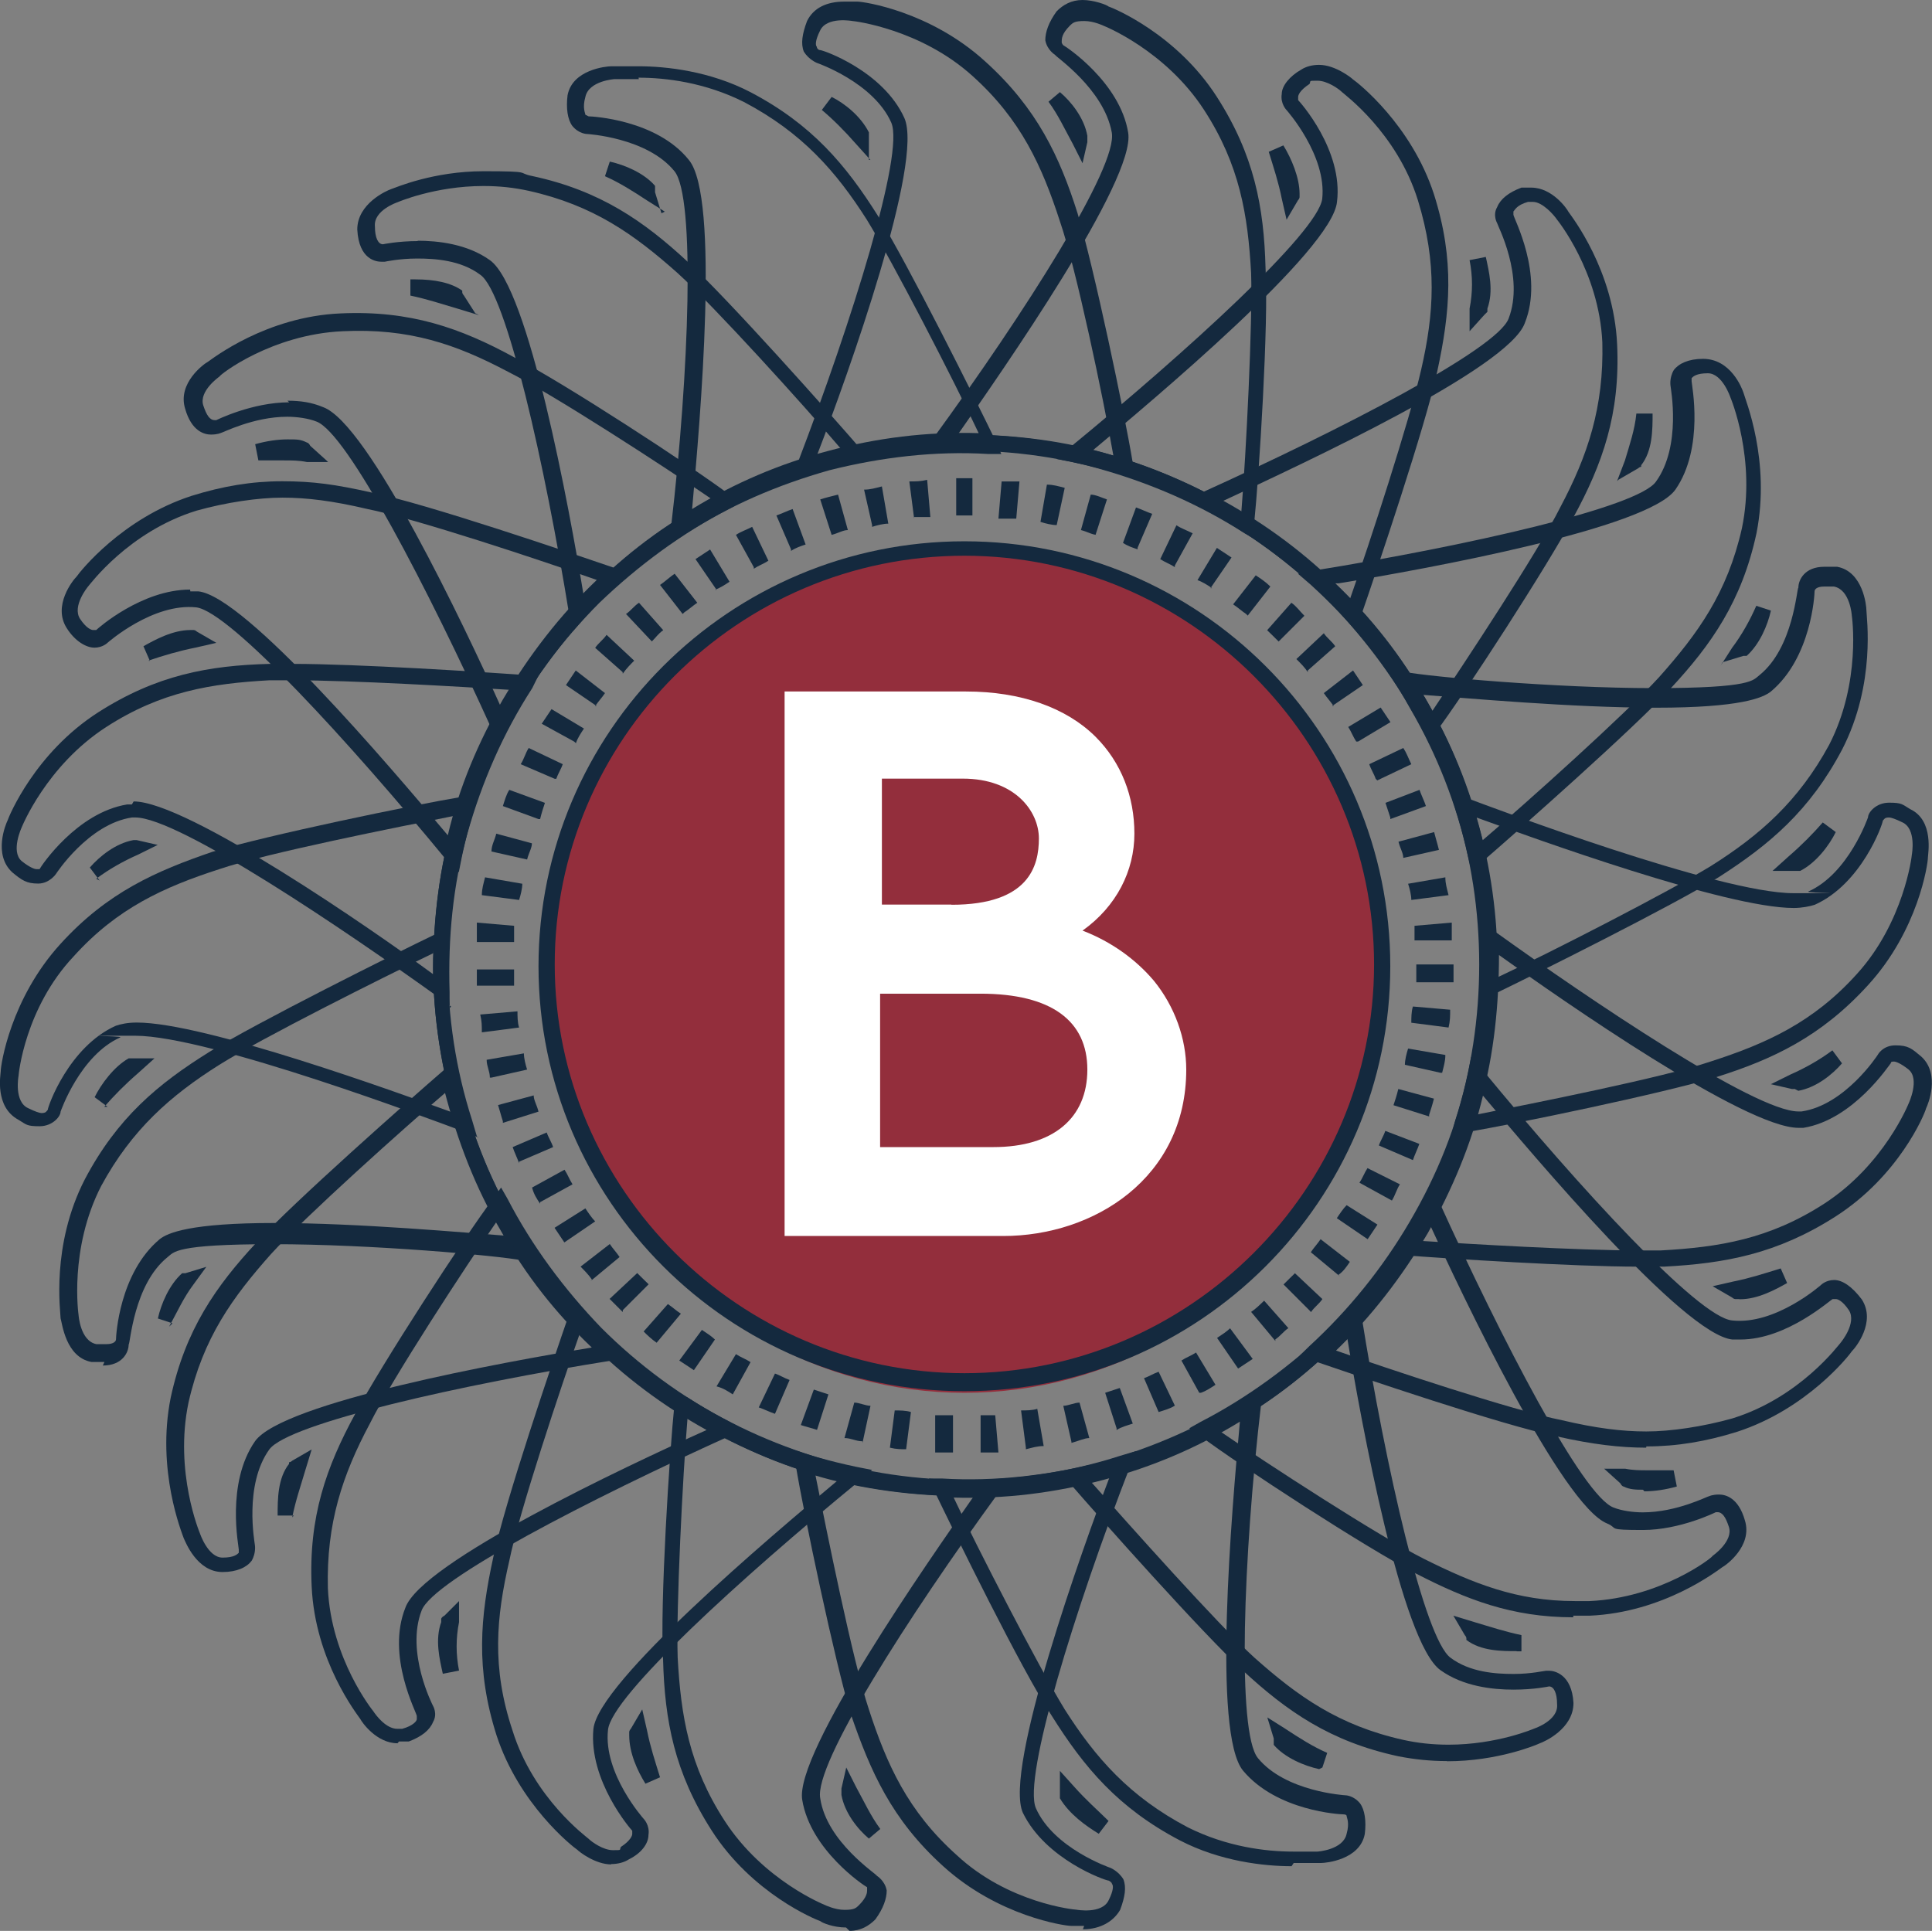 <?xml version="1.0" encoding="UTF-8"?>
<svg id="Calque_2" data-name="Calque 2" xmlns="http://www.w3.org/2000/svg" viewBox="0 0 108.42 108.37">
  <rect x="0" y="0" width="108.42" height="108.37" fill="#808080" stroke="none"/>
  <defs>
    <style>
      .cls-1 {
        fill: #14293e;
      }

      .cls-2 {
        fill: #fff;
      }

      .cls-3 {
        fill: #932e3c;
      }
    </style>
  </defs>
  <g id="Calque_2-2" data-name="Calque 2">
    <g id="Calque_1-2" data-name="Calque 1-2">
      <g>
        <ellipse class="cls-3" cx="54.12" cy="54.59" rx="23.17" ry="23.58"/>
        <path class="cls-1" d="M54.12,78.08c-13.18,0-23.9-10.7-23.9-23.85s10.72-23.85,23.9-23.85,23.9,10.7,23.9,23.85-10.72,23.85-23.9,23.85ZM54.12,31.19c-12.72,0-22.99,10.34-22.99,22.94s10.36,22.94,22.99,22.94,22.99-10.34,22.99-22.94-10.36-22.94-22.99-22.94Z"/>
        <path class="cls-2" d="M44.03,69.37v-30.56h10.18c3.09,0,5.63.91,7.27,2.54,1.45,1.45,2.18,3.36,2.18,5.44s-1,4.08-2.91,5.44c1.64.63,3,1.63,4,2.81,1.18,1.45,1.82,3.26,1.82,4.99,0,6.08-5.18,9.34-10.27,9.34h-12.45s.18,0,.18,0ZM55.75,64.38c3.36,0,5.27-1.63,5.27-4.35s-2-4.26-6-4.26h-5.63v8.61h6.36ZM53.39,50.78c4.36,0,4.91-2.18,4.91-3.72s-1.36-3.36-4.27-3.36h-4.54v7.07h3.91,0Z"/>
        <path class="cls-1" d="M48.76,103.19c-.64-.54-1.36-1.45-1.54-2.45v-.36l.27-1.18.55,1.09c.45.82.82,1.63,1.36,2.36l-.64.54ZM61.66,102.92c-.73-.45-1.64-1.09-2.18-1.99v-1.54l.82.91c.64.72,1.27,1.27,1.91,1.9,0,0-.55.72-.55.72ZM36.22,100.11c-.45-.73-.91-1.72-.91-2.72v-.18s0-.09.09-.18l.64-1.09.27,1.18c.18.91.45,1.72.73,2.63l-.82.36ZM74.02,99.29c-.82-.18-1.91-.63-2.54-1.36v-.36l-.36-1.18,1,.63c.82.54,1.54,1,2.36,1.36l-.27.82-.18.09h-.01ZM24.85,93.94c-.18-.82-.45-1.9-.09-2.9v-.18s0-.09.18-.18l.82-.82v1.18c-.18.91-.18,1.81,0,2.72l-.91.18ZM16.49,85.06h-.91c0-.91,0-2.09.64-2.9v-.09s.09,0,.18-.09l1.09-.63-.36,1.18c-.27.91-.55,1.72-.73,2.63M92.2,83.61c-.36,0-.73,0-1.09-.18,0,0-.09,0-.18-.18l-.91-.82h1.18c.45.09.82.09,1.27.09h1.45l.18.91c-.64.18-1.27.27-1.82.27M9.68,74.27l-.82-.27c.18-.82.64-1.9,1.36-2.54h.18l1.18-.36-.73,1c-.55.73-.91,1.54-1.36,2.36M97.56,72.91h-.18s-.09,0-.18-.09l-1.09-.63,1.18-.27c.91-.18,1.73-.45,2.64-.73l.36.82c-.64.36-1.64.91-2.64.91M6.04,62.12l-.73-.54c.36-.73,1.09-1.72,1.91-2.18h1.45l-.91.82c-.73.63-1.36,1.27-1.91,1.9M100.74,61.12h-.18l-1.18-.27,1.09-.54c.82-.36,1.64-.82,2.36-1.36l.54.73c-.54.63-1.45,1.36-2.45,1.54l-.18-.09h0ZM5.59,49.42l-.55-.73c.55-.63,1.45-1.36,2.45-1.54h.18l1.18.27-1.09.54c-.82.36-1.64.82-2.36,1.36M99.47,48.88l.91-.82c.73-.63,1.36-1.27,1.91-1.9l.73.54c-.36.73-1.09,1.72-2,2.18h-1.55ZM96.56,37.36l.64-1c.55-.73,1-1.54,1.36-2.36l.82.27c-.18.82-.64,1.9-1.36,2.54h-.18l-1.18.36-.09.18h-.01ZM8.41,37.09l-.36-.82c.64-.36,1.64-.91,2.64-.91s.09,0,.18,0c0,0,.09,0,.18.09l1.09.63-1.18.27c-.91.18-1.82.45-2.64.73M90.74,27.02l.45-1.18c.27-.91.55-1.72.64-2.63h.91c0,.91,0,2.09-.64,2.9v.09s-.09,0-.18.09l-1.09.63-.09.09h0ZM18.4,25.93h-1.18c-.45-.09-.82-.09-1.27-.09h-1.45l-.18-.91c.64-.18,1.27-.27,1.82-.27s.73,0,1.09.18c0,0,.09,0,.18.18l.91.82.09.09h-.01ZM82.47,18.5v-1.18c.18-.91.18-1.81,0-2.72l.91-.18c.18.82.45,1.9.09,2.9v.18s-.09.09-.18.18l-.82.91v-.09ZM26.85,17.68l-1.18-.36c-.91-.27-1.73-.54-2.64-.73v-.91h.27c1.09,0,2,.18,2.64.63v.09s0,.09.09.18l.64,1,.18.09h0ZM72.2,12.33l-.27-1.18c-.18-.91-.45-1.72-.73-2.63l.82-.36c.45.73.91,1.81.91,2.72v.18s0,.09-.09.18c0,0-.64,1.09-.64,1.09ZM37.31,11.88l-1-.63c-.82-.54-1.55-1-2.36-1.36l.27-.82c.82.18,1.91.63,2.54,1.36v.36l.36,1.18.18-.09h0ZM60.75,9.16l-.55-1.09c-.45-.82-.82-1.63-1.36-2.36l.64-.54c.64.54,1.36,1.45,1.54,2.45v.36l-.27,1.18ZM48.85,8.98l-.82-.91c-.64-.73-1.27-1.36-1.91-1.9l.55-.73c.73.36,1.64,1.09,2.09,1.99v1.54h.09Z"/>
        <path class="cls-1" d="M37.67,30.38v-.91c1-8.52,1.36-18.41.18-19.86-1.54-1.9-4.91-2.09-4.91-2.09,0,0-.45,0-.82-.45-.27-.36-.36-1-.27-1.72.27-1.45,2.18-1.63,2.45-1.63h1.54c1.55,0,4,.27,6.27,1.45,3.45,1.81,5.36,4.08,7.18,6.98,1.64,2.63,5.45,10.25,6.63,12.7l.27.63h-.73c-3-.18-6,.18-8.91.91-2.91.82-5.63,1.99-8.18,3.63l-.82.54.09-.18h.03ZM35.85,4.44h-1.36s-1.45.09-1.64,1c-.18.63,0,.91,0,1l.18.09c.18,0,3.82.18,5.63,2.45,1.73,2.09.64,14.51.18,19.59,2.36-1.45,4.91-2.54,7.63-3.26,2.73-.73,5.54-1.09,8.45-1-1.36-2.9-4.82-9.61-6.27-11.97-1.73-2.72-3.64-4.9-6.91-6.62-2.18-1.09-4.36-1.36-5.91-1.36"/>
        <path class="cls-1" d="M32.13,35.46l-.18-.91c-1.36-8.43-3.54-18.14-5-19.13-1.09-.82-2.54-.91-3.54-.91s-1.82.18-1.82.18h-.18c-.27,0-1.27-.09-1.36-1.81,0-1.45,1.64-2.18,1.91-2.27s2.36-1,5.18-1,1.82.09,2.73.27c3.82.82,6.27,2.54,8.72,4.81,2.27,2.09,7.91,8.43,9.72,10.52l.45.54-.73.18c-2.91.63-5.73,1.72-8.36,3.17-2.64,1.54-4.91,3.36-6.91,5.62l-.64.73h0ZM23.4,13.51c1.18,0,2.82.18,4.09,1.09,2.18,1.54,4.45,13.87,5.27,18.86,1.91-1.99,4.09-3.72,6.54-5.08,2.45-1.45,5.09-2.45,7.91-3.17-2.09-2.45-7.09-7.98-9.18-9.88-2.45-2.18-4.73-3.81-8.36-4.62-.82-.18-1.64-.27-2.54-.27-2.73,0-4.82.91-4.82.91,0,0-1.36.45-1.27,1.36,0,.63.18,1,.45,1,0,0,.82-.18,2-.18"/>
        <path class="cls-1" d="M27.94,41.71l-.36-.82c-3.54-7.8-8.09-16.59-9.82-17.23-.45-.18-1.09-.27-1.64-.27-1.91,0-3.64.91-3.73.91,0,0-.18.09-.55.09s-1.09-.18-1.45-1.45c-.45-1.45,1.09-2.54,1.27-2.63.27-.18,3.27-2.54,7.45-2.72,3.91-.18,6.73.82,9.72,2.45,2.82,1.45,9.91,6.08,12.09,7.71l.64.45-.64.36c-2.64,1.36-5.09,3.17-7.27,5.26-2.09,2.09-3.91,4.53-5.27,7.16l-.45.82v-.09h.01ZM16.13,22.49c.73,0,1.36.09,2,.36,2.54.91,7.91,12.24,10,16.87,1.36-2.45,3-4.62,5-6.62,2-1.99,4.27-3.72,6.82-5.08-2.64-1.81-8.91-5.89-11.45-7.16-2.91-1.54-5.54-2.45-9.27-2.27-4,.18-6.91,2.45-6.91,2.54,0,0-1.18.82-.91,1.63.18.54.36.82.64.82s.09,0,.09,0c0,0,2-1,4.09-1"/>
        <path class="cls-1" d="M25.67,48.97l-.64-.73c-5.45-6.62-12.09-13.87-14-14.15-2.45-.27-5,1.99-5,1.99,0,0-.27.27-.73.27s-1.09-.36-1.55-1.09c-.82-1.27.36-2.72.55-2.9.18-.27,2.54-3.26,6.45-4.53,1.73-.54,3.36-.82,5.09-.82s3,.18,5,.63c3.09.63,11.09,3.36,13.72,4.26l.73.27-.55.54c-2.18,1.99-4.09,4.35-5.63,6.98s-2.54,5.35-3.18,8.34l-.18.91h-.09v.03ZM10.68,33.19h.45c2.64.27,10.72,9.79,14,13.69.64-2.72,1.73-5.26,3.09-7.62,1.45-2.45,3.18-4.72,5.27-6.71-3.09-1.09-10.18-3.45-12.91-3.99-1.91-.45-3.36-.63-4.73-.63s-3.18.27-4.82.73c-3.82,1.18-6,4.17-6.09,4.26,0,0-.91,1.09-.45,1.81.36.54.64.63.73.63h.18c.09-.09,2.54-2.27,5.27-2.27"/>
        <path class="cls-1" d="M25.31,56.49l-.73-.54c-5.18-3.72-14.54-10.07-16.99-10.07s-.09,0-.18,0c-2.45.36-4.27,3.17-4.27,3.17,0,0-.36.54-1,.54s-.91-.18-1.45-.63c-1.09-1-.36-2.72-.27-2.9.09-.27,1.55-3.81,5.09-6.08,3.27-2.09,6.18-2.63,9.63-2.72h1.27c3.64,0,10.63.45,13.09.63h.73l-.36.73c-1.64,2.54-2.82,5.26-3.64,8.16-.82,2.9-1.09,5.89-1,8.89v.91l.09-.09h-.01ZM7.5,44.98c3,0,13.36,7.16,16.81,9.7,0-2.72.27-5.53,1-8.16.73-2.72,1.82-5.35,3.36-7.8-2.82-.18-8.91-.54-12.27-.54s-.91,0-1.27,0c-3.27.18-6.09.63-9.18,2.63-3.36,2.18-4.73,5.62-4.73,5.62,0,0-.64,1.36,0,1.9.45.36.73.45.82.45h.18c.09-.18,2.09-3.17,4.91-3.63h.27"/>
        <path class="cls-1" d="M26.85,63.84l-.91-.36c-1.45-.54-14.18-5.35-18.36-5.35s-.73,0-.82.09c-2.27,1-3.36,4.17-3.36,4.17,0,.27-.45.82-1.18.82s-.73-.09-1.18-.36c-1.36-.73-1-2.54-1-2.72,0-.36.55-4.08,3.36-7.16,2.64-2.9,5.36-4.08,8.54-5.17,3-.91,11.27-2.63,14-3.08h.73c0-.09-.18.54-.18.54-.91,2.81-1.36,5.8-1.36,8.8s.45,5.98,1.36,8.8l.27.91.09.09v-.02ZM25.49,45.79c-3.18.63-10.54,2.09-13.18,2.99-3.09,1-5.73,2.18-8.18,4.9-2.73,2.9-3.09,6.62-3.09,6.71,0,0-.27,1.45.55,1.81.36.18.64.27.73.27.27,0,.27-.09.36-.18,0-.18,1.18-3.54,3.82-4.72.27-.09.64-.18,1.18-.18,3.82,0,14.54,3.9,17.81,5.08-.73-2.63-1.18-5.44-1.18-8.16s.36-5.71,1.18-8.43"/>
        <path class="cls-1" d="M5.86,76.44h-.73c-1.45-.27-1.64-2.18-1.73-2.45,0-.36-.55-4.08,1.36-7.8,1.82-3.45,4.09-5.35,7-7.16,2.64-1.63,10.27-5.44,12.72-6.62l.64-.27v.73c-.18,2.99.18,5.98.91,8.89.82,2.9,2,5.62,3.64,8.16l.55.82h-.91c-1.36-.27-8.45-.91-14-.91s-5.54.45-5.91.73c-1.91,1.54-2.09,4.9-2.18,4.9,0,.45-.36,1.18-1.45,1.18M24.31,53.5c-3,1.45-9.54,4.72-12,6.26-2.73,1.72-4.91,3.63-6.63,6.8-1.82,3.54-1.27,7.25-1.27,7.25,0,0,.09,1.45,1,1.63h.55c.45,0,.55-.18.55-.27,0-.18.18-3.72,2.45-5.62.45-.36,1.73-.91,6.45-.91s10.63.54,13.18.73c-1.45-2.36-2.54-4.9-3.27-7.62-.73-2.72-1.09-5.62-1-8.43"/>
        <path class="cls-1" d="M12.49,88.23c-1.45,0-2.09-1.72-2.18-1.9-.09-.27-1.55-3.81-.73-7.89.82-3.81,2.54-6.26,4.82-8.71,2.09-2.27,8.45-7.89,10.54-9.7l.55-.45.18.73c.64,2.9,1.73,5.71,3.27,8.34s3.36,4.9,5.63,6.89l.73.63-.91.18c-8.54,1.36-18.18,3.54-19.27,4.99-1.45,2-.82,5.26-.82,5.35,0,0,.09.45-.18.91-.27.36-.82.63-1.64.63h-.09.1ZM25.13,61.21c-2.45,2.09-8,7.07-9.91,9.16-2.18,2.45-3.82,4.72-4.64,8.34-.82,3.9.64,7.35.64,7.35,0,0,.45,1.36,1.27,1.36.64,0,.82-.18.91-.27v-.18c0-.18-.73-3.72.91-6.08,1.55-2.18,13.9-4.44,18.9-5.26-2-1.9-3.73-4.08-5.09-6.53-1.45-2.45-2.45-5.08-3.18-7.89"/>
        <path class="cls-1" d="M22.31,97.84c-1.18,0-2-1.18-2.09-1.36-.18-.27-2.54-3.26-2.73-7.44-.18-3.9.82-6.71,2.45-9.7,1.45-2.72,6.09-9.88,7.73-12.06l.45-.63.36.63c1.36,2.63,3.18,5.08,5.27,7.25,2.09,2.09,4.54,3.9,7.18,5.26l.82.45-.82.36c-7.82,3.54-16.63,8.07-17.27,9.79-.91,2.36.64,5.35.64,5.35,0,0,.27.45,0,.91-.18.45-.64.82-1.36,1.09h-.55M27.94,68.46c-1.82,2.63-5.91,8.89-7.18,11.43-1.55,2.9-2.45,5.62-2.36,9.25.18,3.99,2.54,6.89,2.54,6.89.18.27.73,1,1.36,1s.18,0,.27,0c.64-.18.82-.45.82-.54v-.18c0-.18-1.73-3.36-.64-6.08.91-2.54,12.27-7.89,16.9-9.97-2.45-1.36-4.63-2.99-6.63-4.99-2-1.99-3.73-4.26-5.09-6.8h.01Z"/>
        <path class="cls-1" d="M34.31,104.64c-.91,0-1.82-.72-1.91-.82-.27-.18-3.27-2.54-4.54-6.44-1.18-3.72-.91-6.62-.18-9.97.64-3.08,3.36-11.06,4.27-13.69l.27-.73.45.54c2,2.18,4.36,4.08,7,5.62s5.36,2.54,8.36,3.17l.91.18-.73.63c-6.63,5.44-13.9,12.06-14.09,13.96-.27,2.45,2,4.99,2,4.99,0,0,.36.36.27.91,0,.45-.36,1-1.09,1.36-.27.18-.64.27-1,.27v.02ZM32.58,74.72c-1.09,3.08-3.45,10.16-4,12.88-.73,3.17-1,5.98.18,9.52,1.18,3.81,4.18,5.99,4.27,6.08.18.18.82.64,1.36.64s.36,0,.45-.18c.55-.36.64-.64.64-.73v-.18c-.09-.09-2.45-2.81-2.18-5.71.27-2.63,9.82-10.7,13.72-13.96-2.73-.63-5.27-1.72-7.63-3.08-2.45-1.45-4.73-3.17-6.73-5.26"/>
        <path class="cls-1" d="M47.48,108.18c-.73,0-1.36-.27-1.45-.36-.27-.09-3.82-1.54-6.09-5.08-2.09-3.26-2.64-6.17-2.73-9.61-.18-3.08.36-11.61.64-14.33v-.73l.73.36c2.54,1.63,5.27,2.81,8.18,3.63s5.91,1.09,8.91,1h.91l-.55.73c-5.09,6.98-10.36,15.23-10,17.14.36,2.45,3.18,4.26,3.18,4.35,0,0,.45.27.55.82,0,.45-.18,1-.64,1.63-.36.36-.82.64-1.45.64M38.58,79.62c-.27,3.26-.64,10.61-.55,13.42.18,3.26.64,6.08,2.64,9.16,2.18,3.36,5.63,4.72,5.63,4.72,0,0,.55.27,1.09.27s.64-.09.82-.27c.45-.45.45-.73.45-.82v-.18c-.18-.09-3.18-2.09-3.64-4.9-.45-2.63,7.09-13.42,9.63-17.05-2.82,0-5.54-.27-8.18-1-2.73-.73-5.36-1.9-7.82-3.36"/>
        <path class="cls-1" d="M60.84,108.09h-.73c-.36,0-4.09-.54-7.18-3.35-2.91-2.63-4.09-5.35-5.18-8.52-.91-2.99-2.64-11.24-3.09-13.96v-.73c-.09,0,.55.18.55.18,2.82.91,5.82,1.36,8.82,1.36s6-.45,8.82-1.36l.91-.27-.36.91c-3.09,7.98-6,17.41-5.27,19.13,1,2.27,4.18,3.35,4.18,3.35,0,0,.45.18.73.64.18.45.09,1-.18,1.72-.36.63-1.09,1.09-2.09,1.09M45.76,82.79c.64,3.17,2.09,10.43,3,13.15,1,3.08,2.18,5.71,4.91,8.16,2.91,2.72,6.63,3.08,6.73,3.08,0,0,1.45.27,1.82-.54.27-.54.27-.82.18-.91,0-.09-.18-.18-.18-.18-.18,0-3.54-1.18-4.82-3.81-1.09-2.45,3.36-14.87,4.91-18.95-2.64.73-5.45,1.18-8.18,1.18s-5.73-.36-8.45-1.18"/>
        <path class="cls-1" d="M72.48,104.74c-1.54,0-4-.27-6.27-1.45-3.45-1.81-5.36-4.08-7.18-6.98-1.73-2.63-5.45-10.25-6.63-12.7l-.27-.63h.73c3,.18,6-.18,8.91-.91,2.91-.82,5.63-2,8.18-3.63l.82-.54v.91c-1,8.52-1.36,18.41-.18,19.86,1.55,1.9,4.91,2.09,4.91,2.09,0,0,.45,0,.82.45.27.36.36,1,.27,1.72-.27,1.45-2.18,1.63-2.45,1.63h-1.54M53.48,83.97c1.36,2.9,4.82,9.61,6.27,11.97,1.73,2.72,3.64,4.9,6.91,6.62,2.18,1.09,4.36,1.36,5.91,1.36s1.36,0,1.36,0c0,0,1.45-.09,1.64-1,.18-.63,0-.91,0-1s-.18-.09-.18-.09c-.18,0-3.73-.18-5.63-2.45-1.73-2.09-.64-14.51-.18-19.59-2.36,1.45-4.91,2.54-7.63,3.26-2.73.73-5.54,1.09-8.45,1"/>
        <path class="cls-1" d="M81.2,98.84c-.91,0-1.82-.09-2.73-.27-3.82-.82-6.27-2.54-8.72-4.81-2.27-2.09-7.91-8.43-9.72-10.52l-.45-.54.73-.18c2.91-.63,5.73-1.72,8.36-3.26,2.64-1.54,4.91-3.36,6.91-5.62l.64-.73.18.91c1.36,8.52,3.54,18.14,5,19.22,1.09.82,2.54.91,3.54.91s1.73-.18,1.82-.18h.18c.27,0,1.27.18,1.36,1.81,0,1.45-1.64,2.18-1.91,2.27-.18.09-2.36,1-5.18,1h0ZM61.21,83.15c2.18,2.45,7.09,7.98,9.18,9.88,2.45,2.18,4.73,3.81,8.36,4.62.82.18,1.64.27,2.54.27,2.73,0,4.82-.91,4.82-.91,0,0,1.36-.45,1.27-1.36,0-.63-.18-1-.45-1,0,0-.82.18-2,.18s-2.82-.18-4.09-1.09c-2.18-1.54-4.45-13.87-5.27-18.86-1.91,1.99-4.09,3.72-6.54,5.08-2.45,1.45-5.09,2.45-7.91,3.17"/>
        <path class="cls-1" d="M88.29,90.77c-3.45,0-6-1-8.82-2.45s-9.91-6.08-12.09-7.71l-.64-.45.64-.36c2.64-1.36,5.09-3.17,7.27-5.26,2.09-2.09,3.91-4.53,5.27-7.16l.45-.82.36.82c3.54,7.8,8.09,16.59,9.82,17.23.45.18,1.09.27,1.64.27,1.91,0,3.64-.91,3.73-.91,0,0,.18-.09.55-.09s1.09.18,1.45,1.45c.45,1.45-1.09,2.54-1.27,2.63-.27.18-3.27,2.54-7.45,2.72h-.91M68.48,80.34c2.64,1.81,8.91,5.89,11.45,7.16,2.73,1.36,5.18,2.36,8.45,2.36s.55,0,.82,0c4-.18,6.91-2.45,6.91-2.54,0,0,1.18-.82.91-1.63-.18-.54-.36-.82-.64-.82s-.09,0-.09,0c0,0-2,1-4.09,1s-1.36-.09-2-.36c-2.54-1-8.18-12.88-10-16.87-1.36,2.45-3,4.62-5,6.62s-4.27,3.72-6.82,5.08"/>
        <path class="cls-1" d="M92.38,81.25c-1.45,0-3-.18-5-.63-3.09-.63-11.09-3.36-13.72-4.26l-.73-.27.55-.54c2.18-2,4.09-4.35,5.63-6.98s2.64-5.35,3.27-8.34l.18-.91.64.73c5.45,6.62,12.09,13.87,14,14.06,2.45.27,5-2,5-2,0,0,.27-.27.73-.27s1,.36,1.55,1.09c.82,1.27-.36,2.72-.55,2.9-.18.27-2.54,3.26-6.45,4.53-1.73.54-3.36.82-5.09.82M74.75,75.72c3.09,1.09,10.18,3.45,12.91,3.99,1.91.45,3.36.63,4.73.63s3.18-.27,4.82-.73c3.82-1.18,6-4.17,6.09-4.26,0,0,.91-1.09.46-1.81-.36-.54-.64-.63-.73-.63h-.18c-.09,0-2.55,2.27-5.18,2.27s-.36,0-.45,0c-2.73-.27-11.18-10.34-14-13.69-.64,2.72-1.73,5.26-3.09,7.71-1.45,2.45-3.18,4.72-5.27,6.71"/>
        <path class="cls-1" d="M91.93,71.09c-3.64,0-10.63-.45-13.09-.63h-.73l.45-.73c1.64-2.54,2.82-5.26,3.64-8.16.82-2.9,1.09-5.89,1-8.89v-.91l.73.54c5.18,3.72,14.54,10.07,16.99,10.07s.09,0,.18,0c2.45-.36,4.27-3.17,4.27-3.17,0,0,.27-.54,1-.54s.91.18,1.45.63c1.09,1,.36,2.72.27,2.9-.09.36-1.54,3.81-5.09,6.08-3.27,2.09-6.18,2.63-9.63,2.81h-1.27M79.66,69.64c2.82.18,8.91.54,12.27.54s.91,0,1.27,0c3.27-.18,6.09-.63,9.18-2.63,3.36-2.18,4.73-5.62,4.73-5.62,0,0,.64-1.36,0-1.9-.45-.36-.73-.45-.82-.45s-.18,0-.18.09c-.09.09-2.09,3.17-4.91,3.63h-.27c-3,0-13.27-7.16-16.81-9.7,0,2.72-.27,5.53-1,8.16-.73,2.72-1.91,5.35-3.36,7.8"/>
        <path class="cls-1" d="M81.47,63.66l.18-.73c.91-2.81,1.36-5.8,1.36-8.8s-.45-5.98-1.36-8.8l-.27-.91.91.36c1.45.54,14.18,5.35,18.36,5.35s.73,0,.82-.09c2.27-1,3.36-4.17,3.36-4.17,0-.27.45-.82,1.18-.82s.73.09,1.18.36c1.36.63,1,2.54,1,2.72,0,.36-.54,4.08-3.36,7.16-2.64,2.9-5.36,4.17-8.54,5.17-3,.91-11.27,2.63-14,3.08h-.73l-.09.09v.03ZM82.84,45.97c.73,2.63,1.18,5.44,1.18,8.16s-.36,5.71-1.18,8.43c3.18-.63,10.54-2.09,13.18-2.99,3.09-1,5.73-2.18,8.18-4.9,2.64-2.9,3.09-6.62,3.09-6.71,0,0,.27-1.45-.54-1.81-.36-.18-.64-.27-.73-.27-.27,0-.27.09-.36.18,0,.18-1.18,3.54-3.82,4.72-.27.09-.73.18-1.18.18-3.82,0-14.54-3.9-17.81-5.08"/>
        <path class="cls-1" d="M83.02,56.31v-.73c.18-2.99-.18-5.98-.91-8.89-.82-2.9-2-5.62-3.64-8.16l-.55-.82h.91c1.36.27,8.45.91,14,.91s5.54-.45,5.91-.73c1.91-1.54,2.09-4.9,2.18-4.9,0-.45.36-1.18,1.45-1.18s.46,0,.73,0c1.45.27,1.64,2.18,1.64,2.45,0,.36.55,4.08-1.36,7.8-1.82,3.45-4.09,5.35-6.91,7.16-2.64,1.63-10.27,5.44-12.72,6.62l-.73.27v.2ZM79.75,38.81c1.45,2.36,2.54,4.9,3.27,7.62.73,2.72,1.09,5.62,1,8.43,2.91-1.36,9.63-4.81,12-6.26,2.73-1.72,4.91-3.63,6.63-6.8,1.82-3.54,1.27-7.25,1.27-7.25,0,0-.09-1.45-1-1.63h-.55c-.45,0-.54.18-.54.27,0,.18-.18,3.72-2.45,5.62-.45.36-1.73.91-6.45.91s-10.63-.54-13.18-.73"/>
        <path class="cls-1" d="M82.56,48.79l-.18-.73c-.64-2.9-1.73-5.71-3.27-8.34-1.45-2.63-3.36-4.9-5.54-6.89l-.73-.63.91-.18c8.45-1.36,18.18-3.54,19.18-4.99,1.45-2,.82-5.26.82-5.35,0,0-.09-.45.18-.91.27-.36.82-.63,1.64-.63,1.55,0,2.18,1.63,2.27,1.9.09.36,1.54,3.81.73,7.89-.82,3.81-2.54,6.26-4.82,8.71-2.09,2.27-8.45,7.89-10.54,9.7l-.55.45h-.1ZM74.93,32.74c2,1.9,3.73,4.08,5.09,6.53,1.45,2.45,2.45,5.08,3.18,7.89,2.45-2.09,8-7.07,9.91-9.16,2.18-2.45,3.82-4.72,4.64-8.34.82-3.9-.64-7.35-.64-7.35,0,0-.45-1.36-1.27-1.36-.64,0-.82.18-.91.27v.18c0,.18.73,3.72-.91,6.08-1.54,2.18-13.9,4.44-18.9,5.26"/>
        <path class="cls-1" d="M80.2,41.62l-.36-.63c-1.36-2.63-3.18-5.08-5.27-7.25-2.09-2.09-4.54-3.9-7.18-5.26l-.82-.45.82-.36c7.82-3.54,16.63-8.07,17.27-9.79.91-2.36-.64-5.26-.64-5.35,0,0-.27-.45,0-.91.18-.45.64-.82,1.36-1.09h.55c1.18,0,2,1.18,2.09,1.36.18.27,2.54,3.26,2.73,7.44.18,3.9-.82,6.71-2.45,9.7-1.45,2.72-6.09,9.88-7.72,12.06l-.45.63.09-.09h-.02ZM68.66,28.11c2.45,1.36,4.64,2.99,6.63,4.99,2,2,3.73,4.26,5.09,6.8,1.82-2.72,5.91-8.89,7.18-11.43,1.54-2.9,2.45-5.62,2.36-9.25-.18-3.99-2.54-6.89-2.54-6.89-.18-.27-.82-1-1.36-1s-.18,0-.27,0c-.64.18-.73.45-.82.54v.18c0,.18,1.73,3.36.64,6.08-.91,2.54-12.27,7.8-16.9,9.97h-.01Z"/>
        <path class="cls-1" d="M76.11,35.27l-.55-.54c-2-2.18-4.36-4.08-7-5.62-2.64-1.54-5.36-2.54-8.36-3.17l-.91-.18.73-.63c6.63-5.44,13.9-12.06,14.18-13.96.27-2.45-2-4.99-2-4.99,0,0-.36-.36-.27-.91,0-.45.45-1,1.09-1.36.27-.18.64-.27,1-.27.91,0,1.82.73,1.91.82.27.18,3.27,2.54,4.54,6.44,1.18,3.72.91,6.62.18,9.97-.64,2.99-3.36,11.06-4.27,13.69l-.27.73v-.02ZM61.39,25.3c2.64.63,5.27,1.72,7.63,3.08,2.45,1.45,4.73,3.17,6.73,5.26,1.09-3.08,3.36-10.07,4-12.88.73-3.17.91-5.98-.18-9.52-1.18-3.81-4.18-5.98-4.27-6.08-.18-.18-.82-.63-1.36-.63s-.36,0-.45.18c-.55.36-.64.63-.64.73v.18c.09.09,2.54,2.81,2.18,5.71-.27,2.72-10.36,11.15-13.72,13.96"/>
        <path class="cls-1" d="M70.48,30.29l-.64-.36c-2.54-1.63-5.27-2.81-8.18-3.63-2.91-.82-5.91-1.09-8.91-1h-.91l.55-.73c5.09-6.98,10.36-15.23,10-17.14-.45-2.45-3.18-4.26-3.18-4.35,0,0-.45-.27-.55-.82,0-.45.18-1,.64-1.63.36-.36.82-.63,1.45-.63s1.36.27,1.45.36c.27.09,3.82,1.54,6.09,5.08,2.09,3.26,2.64,6.17,2.73,9.61.18,3.08-.36,11.61-.64,14.33v.73l.09.18h0ZM54.12,24.39c2.64,0,5.18.36,7.72,1,2.73.73,5.36,1.9,7.82,3.36.27-3.26.64-10.7.55-13.42-.18-3.26-.64-6.08-2.64-9.16-2.18-3.36-5.63-4.72-5.63-4.72,0,0-.55-.27-1.09-.27s-.64.09-.82.27c-.45.45-.45.73-.45.91,0,.09.09.18.09.18.18.09,3.18,2.09,3.64,4.9.45,2.63-7.09,13.42-9.63,17.05h.45"/>
        <path class="cls-1" d="M44.39,26.93l.36-.91c3.09-8.07,6-17.41,5.27-19.13-1-2.27-4.18-3.36-4.18-3.36,0,0-.45-.18-.73-.63-.18-.45-.09-1,.18-1.72.36-.73,1.09-1.09,2.09-1.09s.64,0,.73,0c.36,0,4.09.54,7.18,3.36,2.91,2.63,4.18,5.35,5.18,8.52.91,2.99,2.64,11.24,3.09,13.96v.73c.09,0-.55-.18-.55-.18-2.82-.91-5.82-1.36-8.82-1.36s-6,.45-8.82,1.36l-.91.27-.09.18h.02ZM54.12,24.39c2.82,0,5.73.36,8.36,1.18-.55-3.17-2.09-10.52-3-13.15-1-3.08-2.18-5.71-4.91-8.16-2.91-2.63-6.63-3.08-6.73-3.08,0,0-1.45-.27-1.82.54-.27.54-.27.82-.18.91,0,.09.09.18.18.18.18,0,3.54,1.18,4.73,3.81,1.09,2.45-3.09,14.24-4.91,18.95,2.64-.73,5.45-1.18,8.18-1.18"/>
        <path class="cls-1" d="M85.11,92.67c-.82,0-2,0-2.82-.63v-.09s0-.09-.09-.18l-.64-1.09,1.18.36c.91.27,1.73.54,2.64.73v.91h-.27Z"/>
        <path class="cls-1" d="M53.66,28.93v-2.09h.91v2.09h-1,.09ZM56.94,29.11h-.91l.18-2.09h1l-.18,2.09h-.09ZM51.3,29.11l-.27-2.09c.36,0,.64,0,1-.09l.18,2.09h-.91M59.3,29.47c-.27,0-.64-.09-.91-.18l.36-2.09c.36,0,.64.09,1,.18l-.45,2.09ZM48.94,29.47l-.45-1.99c.36,0,.64-.09,1-.18l.36,2.09c-.27,0-.64.09-.91.18M61.57,30.02c-.27,0-.55-.18-.91-.27l.55-1.99c.27,0,.64.18.91.27l-.64,1.99h.09ZM46.67,30.02l-.64-1.99c.27-.09.64-.18,1-.27l.55,1.99c-.27,0-.55.18-.91.27ZM63.84,30.83c-.27-.09-.55-.18-.82-.36l.73-1.99c.27.09.64.27.91.36l-.82,1.9s0,.09,0,.09ZM44.39,30.83l-.82-1.9c.27-.09.64-.27.91-.36l.73,1.99c-.27.09-.55.18-.82.36M65.93,31.83c-.27-.18-.55-.27-.82-.45l.91-1.9c.27.18.55.27.91.45l-1,1.81s0,.09,0,.09ZM42.3,31.83l-1-1.81c.27-.18.55-.27.91-.45l.91,1.9c-.27.18-.55.27-.82.45M68.02,33.01c-.27-.18-.55-.36-.82-.45l1.09-1.81c.27.18.55.36.82.54l-1.18,1.72h.09ZM40.21,33.1l-1.18-1.72c.27-.18.55-.36.82-.54l1.09,1.81c-.27.18-.55.36-.82.45M69.93,34.46c-.27-.18-.45-.36-.73-.54l1.27-1.63c.27.18.55.36.82.63l-1.27,1.63-.09-.09ZM38.31,34.46l-1.27-1.63c.27-.18.55-.45.82-.63l1.27,1.63c-.27.18-.45.36-.73.54M71.75,36c-.18-.18-.45-.45-.64-.63l1.36-1.54c.27.18.45.45.73.73l-1.45,1.45h0ZM36.58,36l-1.45-1.54c.27-.18.45-.45.73-.63l1.36,1.54c-.27.18-.45.45-.64.63ZM73.39,37.72c-.18-.27-.36-.45-.64-.73l1.54-1.45c.18.27.45.45.64.73l-1.54,1.36v.09ZM34.94,37.72l-1.54-1.36c.18-.27.45-.45.64-.73l1.55,1.45c-.18.18-.45.45-.64.73M74.84,39.63c-.18-.27-.36-.45-.55-.73l1.64-1.27c.18.27.36.54.55.82l-1.73,1.18h.09ZM33.49,39.63l-1.73-1.18c.18-.27.36-.54.55-.82l1.64,1.27c-.18.27-.36.45-.55.73M76.11,41.62c-.18-.27-.27-.54-.45-.82l1.82-1.09c.18.27.36.54.55.82l-1.82,1.09h-.1ZM32.22,41.62l-1.82-1c.18-.27.36-.54.55-.82l1.82,1.09c-.18.27-.36.54-.45.82M77.2,43.71c-.09-.27-.27-.54-.36-.82l1.91-.91c.18.27.27.54.45.91l-1.91.91-.09-.09ZM31.13,43.71l-1.91-.82c.18-.27.27-.63.45-.91l1.91.91c-.09.27-.27.54-.36.82M78.02,45.88c-.09-.27-.18-.54-.27-.82l1.91-.73c.09.27.27.63.36.91l-2,.73s0-.09,0-.09ZM30.22,45.97l-2-.73c.09-.27.18-.63.36-.91l2,.73c-.09.27-.18.54-.27.91M78.75,48.15c0-.27-.18-.54-.27-.91l2-.54c.09.36.18.63.27,1l-2,.45ZM29.58,48.24l-2-.45c0-.36.18-.63.27-1l2,.54c0,.27-.18.54-.27.91ZM79.2,50.51c0-.27-.09-.63-.18-.91l2.09-.36c0,.36.09.63.18,1l-2.09.27ZM29.13,50.51l-2.09-.27c0-.36.09-.63.18-1l2.09.36c0,.27-.09.63-.18.91ZM79.38,52.87v-.91l2.09-.18v1h-2.09v.09ZM28.85,52.87h-2.09v-1.09l2.09.18v.91ZM81.57,55.13h-2.09v-1h2.09v1ZM26.76,55.41v-1h2.09v.91h-2.09v.09ZM81.29,57.67l-2.09-.27c0-.27,0-.63.09-.91l2.09.18c0,.36,0,.63-.09,1ZM27.04,57.94c0-.36,0-.63-.09-1l2.09-.18c0,.27,0,.63.09.91l-2.09.27ZM80.84,60.21l-2-.45c0-.27.09-.63.18-.91l2.09.36c0,.36-.09.63-.18,1M27.49,60.48c0-.36-.18-.63-.18-1l2.09-.36c0,.27.09.63.18.91l-2,.45h-.09ZM80.2,62.66l-2-.63c.09-.27.18-.54.27-.91l2,.54c-.09.36-.18.63-.27.91M28.22,62.93c-.09-.27-.18-.63-.27-.91l2-.54c0,.27.18.54.27.91l-2,.63v-.09ZM79.29,65.11l-1.91-.82c.09-.27.27-.54.36-.82l1.91.73c-.09.27-.27.63-.36.91ZM29.13,65.29c-.09-.27-.27-.63-.36-.91l1.91-.82c.09.27.27.54.36.82l-1.91.82v.09ZM78.11,67.38l-1.82-1c.18-.27.27-.54.45-.82l1.82.91c-.18.27-.27.63-.45.91ZM30.31,67.56c-.18-.27-.36-.54-.45-.91l1.82-1c.18.27.27.54.45.82l-1.82,1s0,.09,0,.09ZM76.75,69.55l-1.73-1.18c.18-.27.36-.54.55-.73l1.73,1.09c-.18.27-.36.54-.55.82ZM31.67,69.73c-.18-.27-.36-.54-.55-.82l1.73-1.09c.18.27.36.54.55.73,0,0-1.73,1.18-1.73,1.18ZM75.2,71.64l-1.64-1.36c.18-.27.36-.45.55-.73l1.64,1.27c-.18.27-.36.54-.64.73M33.22,71.82c-.18-.27-.45-.54-.64-.73l1.64-1.27c.18.27.36.45.55.73l-1.64,1.36s.09-.09.09-.09ZM73.48,73.54l-1.45-1.45c.18-.18.45-.45.64-.63l1.54,1.45c-.18.27-.45.45-.64.73M34.94,73.63c-.27-.27-.45-.45-.73-.73l1.55-1.45c.18.18.45.45.64.63l-1.45,1.45v.09h0ZM71.57,75.26l-1.36-1.63c.27-.18.45-.36.73-.63l1.36,1.54c-.27.18-.45.45-.73.63M36.85,75.36c-.27-.18-.55-.45-.73-.63l1.36-1.54c.27.18.45.36.73.54l-1.36,1.63ZM69.48,76.81l-1.18-1.72c.27-.18.55-.36.73-.54l1.27,1.72c-.27.18-.55.36-.82.54ZM38.94,76.9c-.27-.18-.55-.36-.82-.54l1.27-1.72c.27.18.55.36.73.54l-1.18,1.72ZM67.3,78.17l-1-1.81c.27-.18.55-.27.82-.45l1.09,1.81c-.27.18-.55.36-.82.45M41.12,78.26c-.27-.18-.55-.36-.91-.45l1.09-1.81c.27.18.55.27.82.45l-1,1.81ZM65.02,79.25l-.82-1.9c.27-.09.55-.27.82-.36l.91,1.9c-.27.18-.64.27-.91.36ZM43.49,79.35c-.27-.09-.64-.27-.91-.36l.91-1.9c.27.09.55.27.82.36l-.82,1.9ZM62.66,80.16l-.64-1.99c.27-.09.55-.18.82-.27l.73,2c-.27.09-.64.18-.91.36M45.85,80.25c-.27-.09-.64-.18-.91-.27l.73-1.99c.27.09.55.18.82.27l-.64,1.99ZM60.12,80.89l-.45-1.99c.27,0,.64-.18.91-.18l.55,1.99c-.27,0-.64.18-1,.27M48.39,80.89c-.36,0-.64-.18-1-.18l.55-1.99c.27,0,.64.18.91.18l-.45,2.09v-.09h0ZM57.57,81.25l-.27-2.09c.27,0,.64,0,.91-.09l.36,2.09c-.36,0-.64.09-1,.18M50.94,81.34c-.36,0-.64,0-1-.09l.27-2.09c.27,0,.64,0,.91.09l-.27,2.09h.09ZM55.03,81.52v-2.09h.82l.18,2.09h-1ZM53.48,81.52h-1v-2.09h1v2.09Z"/>
      </g>
    </g>
  </g>
</svg>